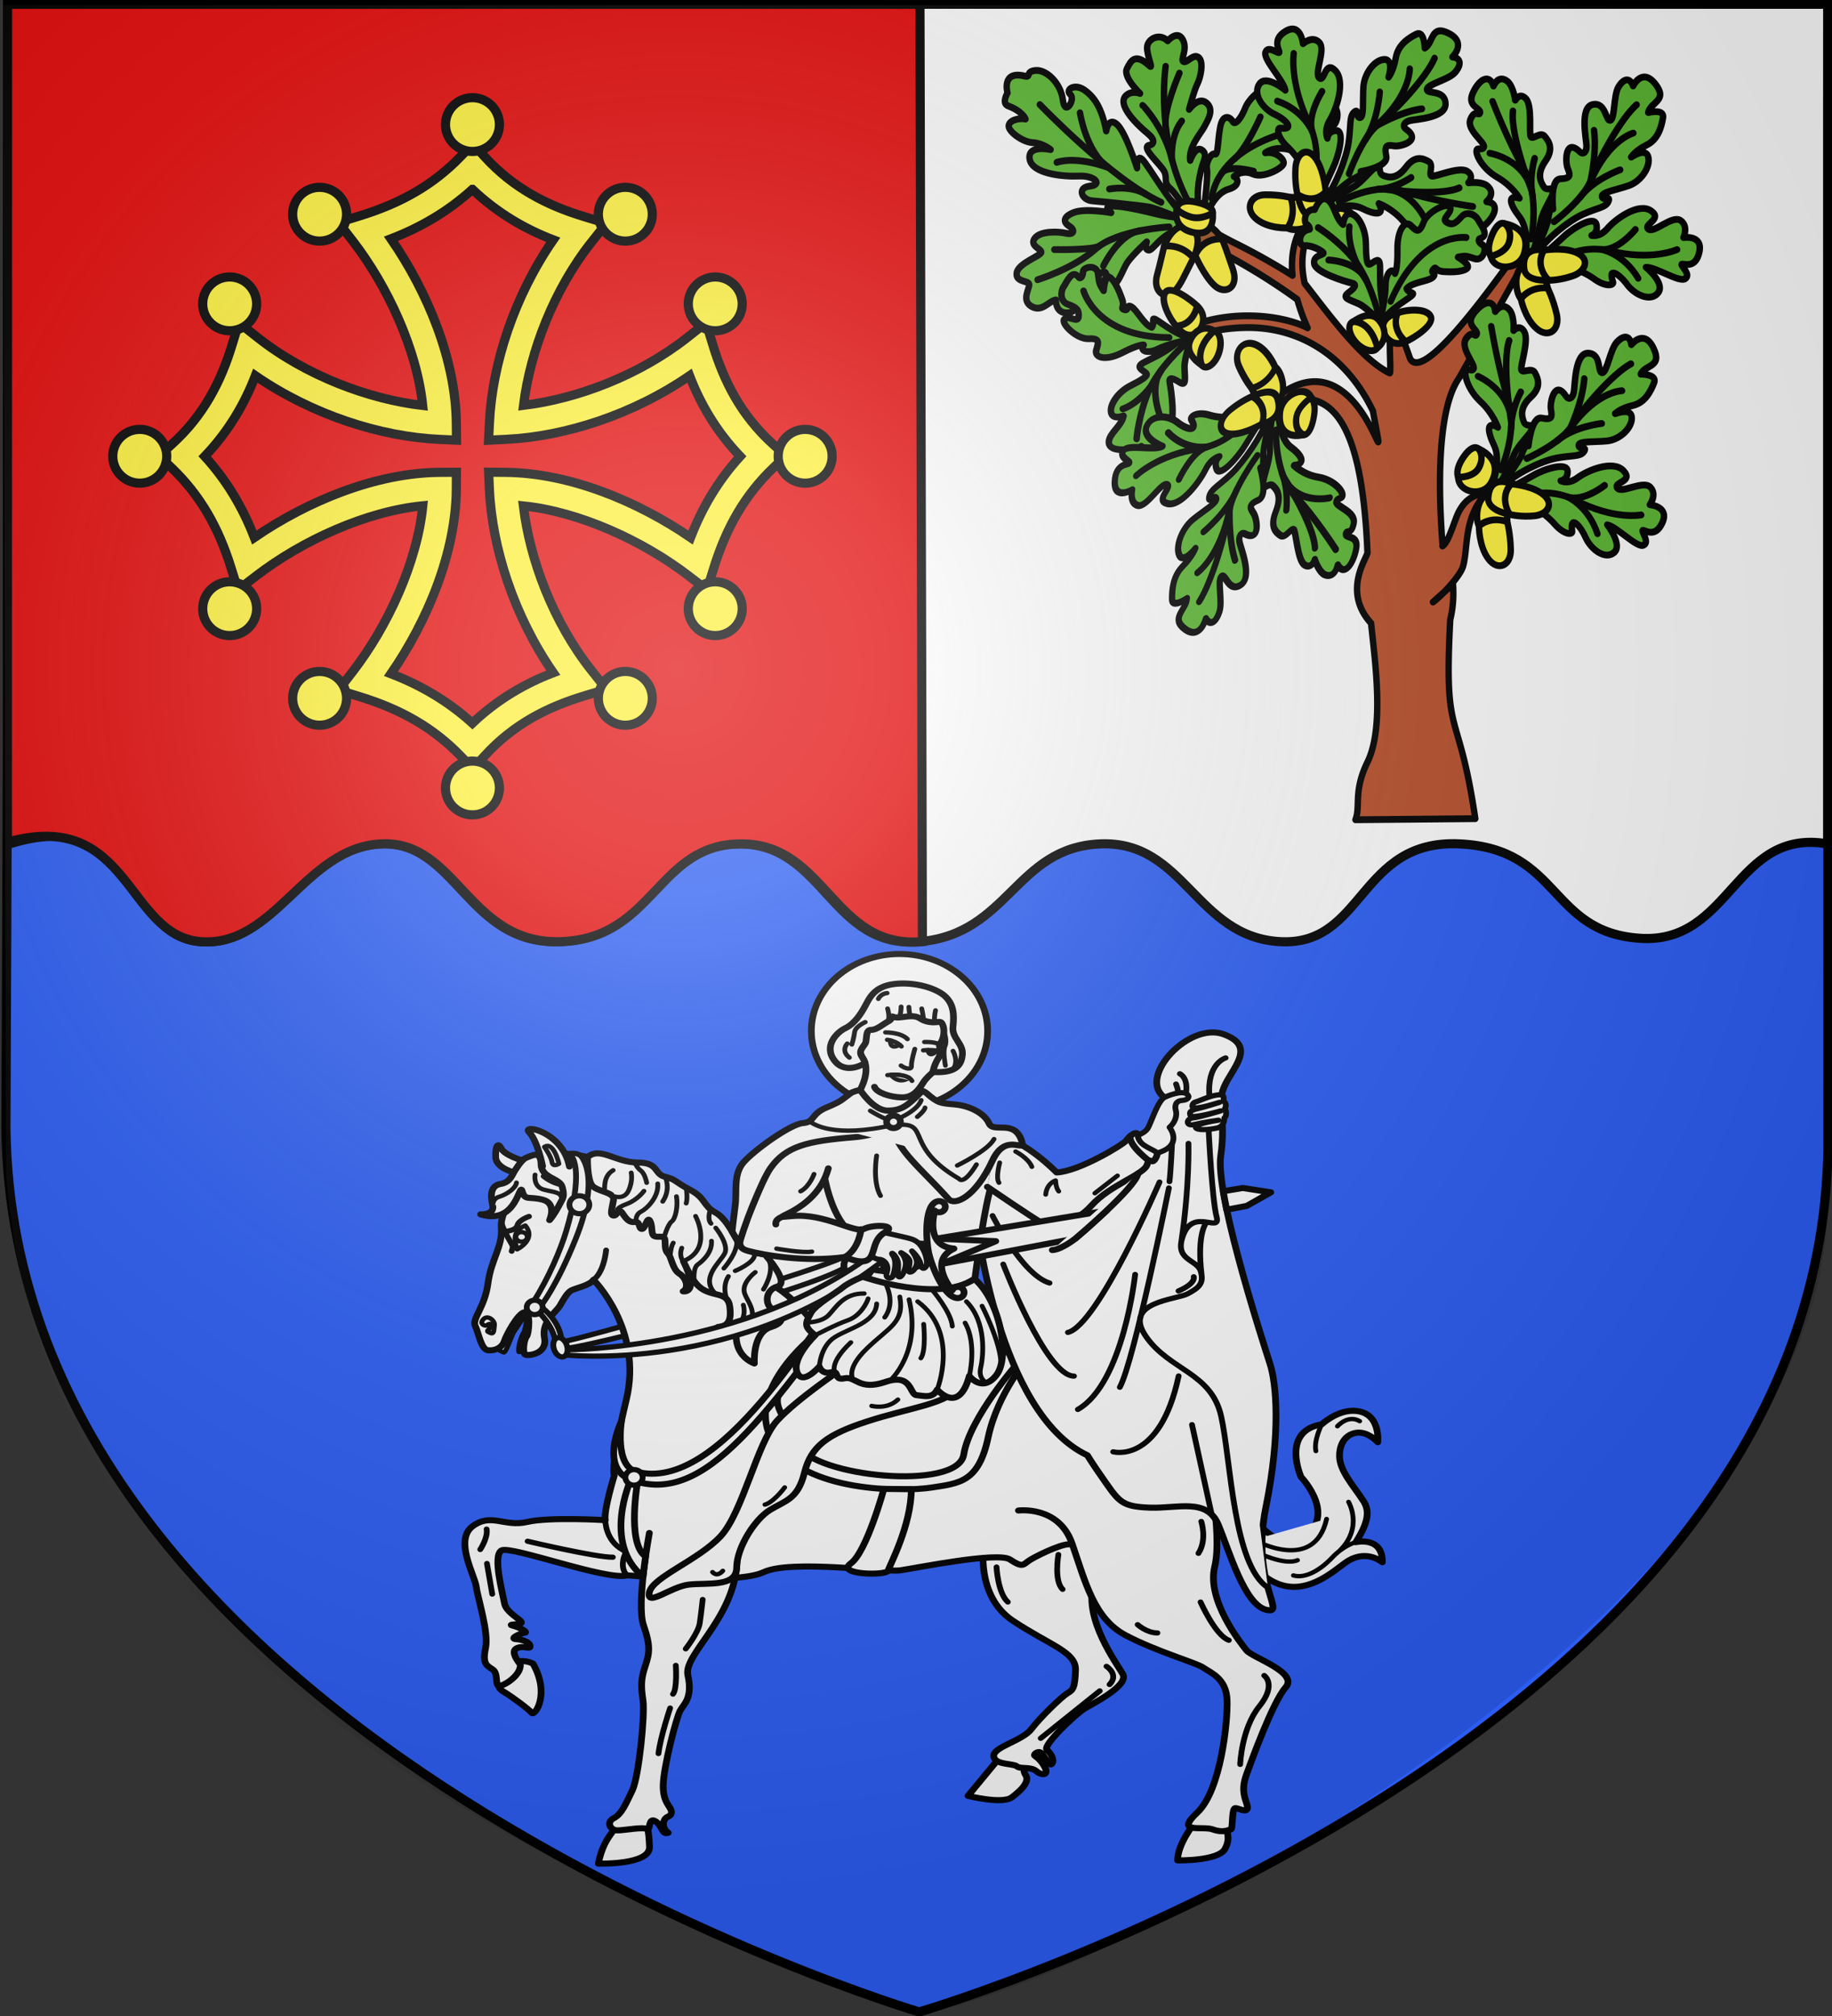 <svg xmlns="http://www.w3.org/2000/svg" xmlns:xlink="http://www.w3.org/1999/xlink" width="600" height="660" viewBox="-300 -300 600 660"><rect x="-300" y="-300" width="600" height="660" fill="#333333" stroke="none"/><radialGradient id="d" cx="221.445" cy="226.331" r="300" gradientTransform="matrix(1.353 0 0 1.349 -378.13 -386.247)" gradientUnits="userSpaceOnUse"><stop offset="0" stop-color="#fff" stop-opacity=".314"/><stop offset=".19" stop-color="#fff" stop-opacity=".251"/><stop offset=".6" stop-color="#6b6b6b" stop-opacity=".125"/><stop offset="1" stop-opacity=".125"/></radialGradient><g stroke="#000"><path fill="#2b5df2" stroke-width="3" d="M2.109 358.677s-297.87-87.979-300.022-289.544l1.522-367.456h597v368.5c3.042 200.43-298.5 288.5-298.5 288.5z" transform="matrix(.997 0 0 1 -1.039 0)"/><path fill="#fafafa" stroke-width="2.996" d="M-297.393-298.614h597.902v274.89C269.832-29.03 268.91 9.177 238.855 7.18s-25.8-29.248-59.123-30.903-31.338 33.558-59.124 32-31.29-33.218-59.124-32c-27.833 1.219-29.88 29.418-59.123 32s-31.314-31.83-59.124-32-28.52 30.83-59.123 32-34.059-33.267-59.124-32-34.653 33.917-59.123 32C-258.604 6.36-254.596-35.57-294.83-24.28c0 0-2.563-210.142-2.563-274.333z" transform="matrix(.997 0 0 1 -1.039 0)"/><path fill="#e20909" stroke-width="3" d="M-297.391-298.612H2.34L3.146 8.275c-29.32 2.582-31.396-31.83-59.278-32s-28.596 30.83-59.278 32c-30.683 1.17-34.148-33.267-59.278-32s-34.744 33.916-59.278 32-23.125-43.846-63.464-32.558c0 0 .039-210.139.039-274.329z" transform="matrix(.997 0 0 1 -1.039 0)"/></g><g fill="#fafafa" stroke-width="1.085"><g stroke="#000" stroke-linecap="round" stroke-linejoin="round" stroke-width="7.875" transform="matrix(.24 0 0 .216 -172.716 -2.27)"><path stroke-width="9.187" d="m602.177 378.441-123.596 127.81 16.447 64.203 34.483 58.897 162.824-45.614-58.273-96.237zM1099.825 1384.425s-23.37 32.066-23.189 56.885c0 0 55.617 1.268 64.675-17.392s.18-27.355 2.717-33.152-44.203-6.34-44.203-6.34m-266.664-98.047-42.53 57.132s46.63 13.067 59.695 2.306 24.852-24.083 18.96-33.818c-5.893-9.736 1.28-18.19 1.28-18.19zM312.5 1388.41s-11.594 14.13-17.934 28.804-8.334 28.986-8.334 28.986 70.653 2.355 69.747-25.362c-.906-27.718-4.166-34.059-4.166-34.059zM152.44 1166.989s-7.942 10.504 4.099 18.446 34.587 26.645 38.686 32.281 25.62-28.181 1.793-74.554c0 0-14.86-9.735-32.537 1.537-17.678 11.273-12.041 22.29-12.041 22.29z"/><path stroke-width="6.562" d="M137.731 659.662s16.033 10.797 19.235 11.822 10.96-26.246 14.034-31.113 18.97-31.617 18.97-31.617l-12.552-.665zm39.903 11.068 13.875-.512 5.124-53.546-6.663-7.918s-2.944 27.774-5.762 32.385-8.24 21.521-6.574 29.591"/><path d="M238.906 654.59c5.901 2.529 370.84-113.252 390.012-132.668l2.305 14.603c-35.64 35.964-379.369 132.587-389.627 128.313z"/><g stroke-width="9.187"><path d="M812.12 962.93s-11.39 77.472 39.696 115.153c51.088 37.681 86.233 47.102 85.508 74.638-.724 27.536-3.623 30.435-10.87 35.145s-37.319 36.595-49.275 54.348c-11.957 17.754-52.174 27.174-51.45 40.943s26.45 10.87 31.522 15.58c5.073 4.71 18.84 0 26.45 7.246s17.391 6.522 11.956-5.435-12.319-16.304-14.13-18.116 5.797-9.42 10.507-2.174 10.145 19.928 13.406 14.13-1.45-14.492-7.247-21.014 39.131-53.624 50.725-61.595 61.957-35.507 52.9-52.898-52.175-82.247-40.218-134.06S938.049 918.3 938.049 918.3zM1104.93 787.804s84.271 202.44 138.624 167.965 1.553-95.562 1.553-95.562-28.15-69.374 28.205-79.823c0 0 19.749-20.496 42.529-20.496 38.778 0 33.929 47.622 33.929 47.622s-10.432-13.271-23.95-14.47c-12.526-1.11-28.215 8.706-28.215 35.296 0 22.896 19.612 45.733 32.993 68.942 7.2 12.985 8.175 28.894-10.778 61.722 0 0 36.884-9.53 36.18 30.44 0 0-20.117-19.37-46.022-2.51-25.906 16.86-109.949 125.284-186.035-107.755"/></g><path stroke-width="6.562" d="M1273.312 780.384s-11.252 24.768-7.932 40.566m29.34-37.6s14.4-18.3 30.41-7.72M1319.82 959s-16.533 4.823-32.161 23.269-36.637 32.537-53.033 27.157m75.322-111.447s20.496 38.943-12.297 74.042m-116.827-16.653s82.24 51.752 99.149-31.513m-95.819 50.216s38.174 21.008 56.108 12.297"/><g stroke-width="9.187"><path d="M181.902 421.192s-30.232 31.769-28.182 60.976c2.05 29.206-13.774 47.646-18.16 84.542s-22.18 53.58-17.37 64.66 7.86 35.774 17.596 36.798 19.215-4.099 22.033-13.834 18.446-41.76 27.413-43.81 6.405 32.537 2.819 37.148-5.637 25.108-1.538 27.158 30.488-1.025 26.133-25.62 16.14-38.943 21.264-48.935 9.992-19.47 15.372-22.801 25.62-7.686 30.232-16.14c0 0 67.893 75.066 44.835 181.645s-16.397 115.033-16.397 115.033-14.86 53.29-12.298 67.637c0 0-76.087-5.176-106.885 2.796s-48.913-14.493-74.275 6.521 3.26 75 5.072 91.668 17.391 68.84 12.681 93.116 2.174 26.45 9.783 32.247 3.26 22.463 7.971 24.637c4.71 2.174 30.797-14.855 29.71-32.246 0 0-14.492-18.84-5.434-24.276s18.84 2.174 18.84-3.26-8.695-10.146-19.203-10.87c-10.507-.725 7.609-9.42 11.957-9.783s-5.435-7.609-15.942-10.507 12.681-.725 11.232-5.435c-1.45-4.71-21.015-14.855-23.189-28.986s-16.304-71.74-3.985-79.71 145.29 46.74 171.378 37.681c0 0 149.276 14.855 186.233-4.71s164.493.725 186.957-2.899 133.07-28.587 149.466-16.29 17.934 8.199 24.595 2.562 44.579-26.644 56.364-25.62 202.911-21.522 192.766-88.189 1.45-213.177-247.827-195.786c-339.602 23.693-253.06-55.198-364.133-117.983-65.061-36.777-169.204-147.103-169.204-147.103l-69.928-38.043s-61.957-18.841-90.58 13.768z"/><path d="M579.713 646.559s-97.826 85.508-54.348 161.595 176.813 74.638 215.219 68.116 64.493-7.97 77.537-76.087 55.797-121.873 55.797-121.873-22.464-17.983-56.522.858c-34.058 18.84-200.001-30.435-200.001-30.435s-23.913-31.884-37.681-2.174zM859.425 911.053s55.073-7.971 73.189 50 29.71 113.77 73.189 139.132 96.367 41.44 106.103 49.126 31.256 15.885 32.281 49.19-8.71 136.811-40.48 170.117c-31.768 33.306 6.806 19.974 20.937 25.771s21.377.725 24.638 0c3.26-.724.724-32.246 6.16-32.246s21.739 11.956 14.854-9.058-2.173-34.42 1.812-46.377 34.08-105.132 52.013-127.678c17.934-22.545-45.603-45.09-53.29-55.851s-54.826-75.835-43.553-127.075-12.074-171.536-12.074-171.536"/><path d="M858.772 687.236s-66.014 83.237-73.985 139.034-205 33.634-226.088-14.493c-21.089-48.127-36.643-60.847-23.081-83.155s40.83-77.715 66.917-79.89M174.472 399.671s-27.926-6.405-28.438-24.339 3.587-22.29 7.43-13.322 24.339 18.702 42.529 21.777zM355.8 945.111s-18.117 107.247-7.972 139.856 7.971 42.754 2.174 62.32c-5.797 19.565-5.797 29.71-2.899 51.449 2.899 21.74-5.797 116.305-14.492 136.232-8.696 19.928-14.493 36.233-25.363 42.392s-4.71 18.478 5.073 18.478 35.507-5.797 40.217-1.811 1.45-19.203 11.594-11.957c10.145 7.247 8.334 21.015 17.392 17.392 0 0-8.334-5.798-6.16-16.305s9.783-6.16 10.508-14.493-11.595-13.043-11.232-40.942 18.116-103.261 23.188-113.406c5.073-10.145 17.391-19.203 10.507-53.624s75.37-94.39 66.659-193.283"/><path d="M125.538 462.184s19.471 1.025 16.397-13.835-3.075-29.719 10.76-32.28c13.835-2.563 15.884-14.348 19.984-21.01s9.735-16.908 16.14-19.214 18.791-11.534 19.153 10.205c.363 21.74 25.725 20.653 28.986 34.783s1.087 16.304-2.536 23.913-7.971 17.03-14.855 26.087c0 0 10.507-25-9.058-30.797-19.566-5.797-24.276 2.174-28.261-13.044s-6.897 52.267-56.71 35.192zm145.84-86.641s-.724 32.971 6.16 42.754c6.884 9.782 31.16 9.782 29.348 22.101s-5.435 22.827 0 23.551 6.522-13.043 12.319-3.26 9.782 14.13 17.029 13.043 4.71 10.507 9.42 10.507 7.246-21.014 11.232-11.594.362 20.652 6.522 22.826 13.406-2.898 13.768 6.884 0 14.493 4.348 19.566 5.797 23.55 15.217 30.072 13.406 21.74 5.073 26.812c0 0 22.826 4.71.362-45.652 0 0 7.971 19.927 15.218 30.797s14.493 14.855 25.362 18.116c10.87 3.26 21.015 3.985 22.826 20.29 1.812 16.304.363 29.348-15.942 30.435 0 0 17.754 6.16 24.638-.725 0 0 6.16 3.986.362 9.058 0 0-5.282 33.193 24.437 47.028 0 0-3.075-46.372 22.29-55.083s12.332-23.104 2.55-27.452c-9.784-4.348-11.595-28.261 6.521-34.058s-16.935-48.543-16.935-48.543-28.741-4.324-33.846-13.167c-5.106-8.842-17.894-41.368-34.126-50.74-16.232-9.37-12.757-21.767-34.074-34.074s-18.837-15.666-34.32-19.815-7.714-21.606-37.424-21.606-51.5-24.906-68.335-8.071z"/><path d="M210.084 389.167s-6.662-37.917-18.19-51.24 45.347-2.306 54.826 51.753"/></g><path stroke-width="6.562" d="M212.518 359.96s9.223 14.22 10.376 22.93 9.479 2.562 9.479 2.562-7.045-34.715-19.855-25.492M294.295 427.918c1.233-4.337-2.277-23.35 12.095-32.588m-.94 38.67s15.248 7.508 21.75-7.39 3.82-27.5 3.82-27.5m-18.84 57.11s-2.127-3.651 12.77-9.828c14.898-6.177 23.45-19.632 23.45-19.632m-12.332-43.27s2.115 7.47 8.008 12.338 8.054 18.422 8.054 18.422m-14.394 59.445s-1.72-10.927 6.417-15.451 24.722-22.349 23.067-42.584m10.187-10.367S385.67 423.4 374 442.69m32.31-18.41s1.96 13.591-.29 21.136M383.997 526.7s.812-15.317 4.423-21.28m-12.679-7.958s5.013-20.065 10.493-24.455 8.784-23.84 6.566-38.007m26.06 29.89s24.258 49.422-16.684 68.262c0 0-6.459-6.601-2.176-20.082m16.951 50.207s-2.037-19.507 4.819-24.997 19.875-18.184 18.8-35.75m5.8-19.86s18.36 25.071 12.328 38.526-35.226 38.565-11.816 62.036m-7.71-128.746s-5.082 14.874.788 21.564m21.563 114.834s-7.147-18.713 2.137-34.764m36.67-6.23s-19.444 16.055-14.576 31.94c4.868 15.883 25.686 37.51-8.934 56.8m7.19-39.11s5.949 20.527-9.732 32.546M457.45 543.96s19.941-24.451 17.59-43.25m-2.09 47.14s26.183-12.039 26.41-24.257m12.15 52.247s14.468-24.499 8.063-42.945M199.81 402.22s-3.07 18.25 12.329 22.598 23.683 3.494 24.251 14.972m-94.167 12.55s-2.215-13.313 8.488-16.794 23.022-13.445 23.747-21.416m36.366-9.66s9.669 9.981 25.057 13.444"/><path d="M158.486 488.058s15.217-.754 17.225-9.17c2.007-8.417 15.859-13.518 15.859-13.518m-37.72 9.399s1.407 7.399 8.58 21.746 8.161 12.739 5.49 21.485m661.61 478.68s1.77 39.552 15.47 53.05m68.95-71.87s-6.3 40.122 5.82 52.6m59.81 116.78s17.578 12.394 4.22 27.472m-13.36 9.768-80.61 71.79m132.28-172.23s12.396 12.579 27.03 12.55m58.82-46.81s20.217 50.704 38.62 57.87m48.25 53.54s17.555 13.32-6.75 46.81-26.06 87.78-26.06 87.78m-53.09-368.12s8.263 27.584-3.86 48.27m-720.93 234.53s-12.98 42.377-15.95 68.95m23.67-133.62s2.254 35.423-3.86 43.46m17.38-68.59s17.238-24.031 19.186-39.08c1.948-15.05 3.974-35.68 3.974-35.68m-294.4-54.53 7.24 46.33M125 970.14s10.805-18.006 8.69-30.89m55.95 18.39s93.894 24.659 116.34 24.17m-10.326-56.161s-.294 30.262 23.766 44.971m2.42 8.72s-6.983 18.67 3.524 29.902m-45.85-447.909s13.504-8.727 17.256-44.843"/><path stroke-width="6.562" d="M175.322 515.25s27.3-15.08 11.107-36.203c-18.237 8.696-14.491 22.491-11.107 36.202M131.305 630.645s-8.118-2.21-1.973-9.568 15.785 2.513 15.074 8.637-.174 14.51-5.128 12.388c-4.954-2.123-5.436-2.822-2.972-5.37s5.524-6.172 2.86-8.06-5.5 3.143-7.861 1.973"/><ellipse cx="181.429" cy="496.308" stroke-width="6.562" rx="7.77" ry="7.236"/><path stroke-width="9.187" d="M802.178 471.92s28.909 291.332 151.412 355.45c0 0 5.836 11.219 24.676 40.93 18.841 29.71 23.189 36.956 60.87 38.405 37.682 1.45 77.634-15.215 93.004 25.785s35.601 120.6 65.14 128.93-21.186-40.221-.172-155.44c21.015-115.217 13.843-188.644 5.797-216.667-4.385-15.275-26.314-90.052-44.104-164.583-14.847-62.203-26.811-124.235-23.287-151.361 7.746-59.63-6.502-74.624 4.416-103.84s45.762-62.007-.867-80.454-115.873 63.127-81.763 94.845-105.262 139.322-105.262 139.322L819.325 403.77z"/><path d="M824.092 464.235s40.592 89.782 77.818 101.995m177.806-317.137s12.274 5.93 8.13 30.954m-13.384-15.374s3.58 9.235 2.424 13.585m-7.846 76.667s-1.772 42.52-3.506 57.556m25.92-57.81s1.708 64.305-9.832 149.44m-16.857-81.894s-47.4 262.234-66.998 302.002m20.923-170.989s-15.962 165.154-78.2 204.608m111.5-344.588s-84.506 217.366-125.048 227.835m171.72-84.367s3.765 9.74-20.83 21.524M838.68 537.75s58.449 169.718 96.599 169.568m53.443 114.736s63.589 19.374 89.338-114.904m18.218 73.746 26.88 136.223m-6.761-443.181s-14.14 15.367-6.932 80.77m9.622-218.644s4.604 104.087 10.753 129.707-30.744-13.323-45.091 26.645c-14.347 39.967 18.176 37.291 23.314 55.595s-1.996 25.373-17.678 34.587-89.305 12.045-57.206 64.18c32.099 52.134 89.568 54.65 102.96 121.675s16.369 225.476 63.705 259.357M1142.2 225.07s-25.891 8.013-22.096 58.287"/><g stroke-width="9.187"><path d="M620.293 695.11s-63.314 46.996-90.353 80.02-46.604 138.822-77.039 175.054-92.673 61.76-97.102 84.783 28.986-8.333 53.624-11.594 65.403 4.386 65.487-25.789 24.73-73.487 45.745-87.618 37.682-15.942 46.74-56.16 30.774-57.941 85.87-77.899c55.095-19.957 106.833-26.467 120.458-48.3s-153.43-32.497-153.43-32.497M592.846 392.498s6.66 59.95 31.256 90.182c24.595 30.231 15.757 71.125 15.757 71.125s105.797 47.101 160.145 5.797c0 0 10.145-88.407 19.566-129.711s11.594-86.957 11.594-86.957L688.41 320.47l-110.936 18.738z"/><ellipse cx="-653.648" cy="-587.109" rx="18.409" ry="52.075" transform="matrix(-.193 -.981 -.981 .194 0 0)"/><ellipse cx="-653.649" cy="-523.225" rx="18.187" ry="18.158" transform="matrix(-.193 -.981 -.981 .194 0 0)"/><path d="M675.548 548.248s-.69-10.08.559-13.994c1.405-4.404 6.78-6.833 8.216-11.227 1.027-3.147 2.336-10.297 2.336-10.297m7.697 33.055s-.69-10.08.56-13.995c1.405-4.403 6.78-6.832 8.216-11.227 1.027-3.146 2.355-12.088 2.355-12.088m7.943 34s-.657-9.6.533-13.327c1.338-4.195 6.458-6.508 7.824-10.693.979-2.997 2.225-9.807 2.225-9.807M641.304 540.767c-62.576 97.875-190.59 345.177-303.377 311.353-29.96-8.986-20.24-76.348-20.24-76.348s-31.17 70.99 13.323 88.901c100.341 40.393 183.33-93.902 338.966-334.28M675.854 878.252s-23.57 95.46-45.09 112.882 48.677 18.805 50.727 11.119 31.769-69.174 31.769-123.489z"/><path d="M347.18 1011.054c-55.797-50-17.106-145.653-17.106-145.653l10.145-1.087s-16.048 96.015 10.402 116.305c-1.282 9.714-2.412 20.226-3.44 30.435"/></g><path d="M244.845 370.41c10.023 2.005 19.562 35.045-2.463 116.886-7.739 28.755-24.527 72.327-44.596 107.087l10.398 5.88s20.766-28.462 46.99-100.674c35.356-97.356 6.58-126.617 6.58-126.617-5.637-4.169-11.273-3.9-16.91-2.562M204.127 609.755s20.304 19.855 23.634 46.244l8.007-3.779c-2.562-30.488-28.182-50.28-28.182-50.28zM662.103 521.026C487.887 667.572 244.132 667.407 244.132 667.407l-7.404 7.423s245.027 32.503 447.202-150.831"/><path d="M260.277 434.037a13.56 13.56 0 0 0-13.56 13.56 13.56 13.56 0 0 0 13.56 13.561 13.56 13.56 0 0 0 13.563-13.56 13.56 13.56 0 0 0-13.563-13.56M232.406 649.02a14.923 9.223 75 0 0-1.845.185 14.923 9.223 75 0 0-5.047 16.803 14.923 9.223 75 0 0 12.771 12.027 14.923 9.223 75 0 0 5.047-16.8 14.923 9.223 75 0 0-10.926-12.215M199.346 592.328a10.89 10.89 0 0 0-10.889 10.889 10.89 10.89 0 0 0 10.889 10.888 10.89 10.89 0 0 0 10.888-10.888 10.89 10.89 0 0 0-10.888-10.889M346.638 860.83a11.785 11.785 0 0 1-11.785 11.786 11.785 11.785 0 0 1-11.785-11.786 11.785 11.785 0 0 1 11.785-11.785 11.785 11.785 0 0 1 11.785 11.785M652.796 519.829s8.996 10.227 16.397 10.504 13.782 8.798 10.702 19.305 6.16 10.689 7.971 6.34 6.34-21.92.544-31.159 7.065 1.087 6.884 13.768-1.993 17.573 1.811 18.297 10.145-15.036 8.334-23.913-6.16-12.68-6.16-12.68 11.714 6.706 11.714 13.409-3.42 15.757.203 15.938 8.736-5.616 9.641-13.406-6.756-18.429-6.756-18.429 10.017 9.393 12.372 21.53c1.531 7.89 7.22 4.362 8.024-1.755.567-4.312-1.23-12.948-3.132-17.831-5.435-13.95-11.957-18.117-18.66-20.472s-42.21-10.87-42.21-10.87-19.415 19.912-17.679 31.424"/><g stroke-width="9.187"><path d="M583.545 327.006s-51.162 23.987-77.295 95.723c-26.132 71.736-36.892 88.645-15.884 94.794s78.397 17.934 132.711 9.223c0 0 21.009 11.785 31.257 4.1 10.248-7.687 5.124-30.232 23.058-41.505s-16.397-12.297-28.695-5.124-53.802-24.083-97.868-19.471 32.281-2.562 49.19-72.248M817 420.53s62.792 47.673 74.26 54.45 43.21 4.27 68.19-26.56 71.497-46.7 75.596-61.559 6.149 4.1 12.81-12.297-23.57-17.422-24.595-30.232-13.322.513-16.91 6.149-64.05 46.628-94.793 48.166c0 0-43.505-49.908-80.394-55.713"/><ellipse cx="697.105" cy="184.237" rx="120.291" ry="116.667"/><path d="M468.648 488.099s1.734-18.23 4.296-39.75-3.074-47.14 11.786-65.587 63.537-57.389 80.446-58.926 10.248-13.322 32.281-23.57 19.984-11.273 32.794-21.521 88.133-15.372 104.017 0 18.959 14.86 38.942 16.91c19.984 2.049 39.967 13.321 46.116 28.693s35.408-7.513 44.835 27.67c4.806 17.934-21.777-15.372-40.223 28.694-23.604 56.386-51.609 68.467-59.695 58.414-36.91-45.893-72.161-75.143-75.97-109.329 0 0-23.949 12.835-53.923 15.56-63.547 5.7-92.316 13.522-113.349 46.882-6.292 9.98-14.531 31.153-19.489 44.057-7.666 19.956-15.366 41.632-22.931 69.954-3.34-6.024-6.852-11.886-9.933-18.152z"/></g><path d="M1022.65 342.21s9.24-3.443 13.225-10.327c3.986-6.884 13.684-41.933 22.875-46.963s29.917-12.406 32.86-1.43c0 0 .425 5.277-8.814 6.002s-10.326 8.514-8.515 15.58-.93 17.964-8.695 25.18c0 0 19.746 26.994-16.124 38.77-10.626-7.856-26.88-12.108-26.811-26.813M1133.883 281.032c3.882 0 6.571-.02 5.303 9.038 0 0 5.881 4.86 1.993 11.594 0 0 4.361 9.306-.819 14.486 0 0 .945 12.304-9.65 15.077s-29.073 4.28-29.436-1.155 31.164-10.626 31.164-10.626-20.86 3.235-33.519 6.627c-11.262 3.018-10.995-9.034-1.087-10.132 9.531-1.056 37.635-10.618 37.635-10.618s-39.265 12.43-41.258 7.176-.362-7.971 9.783-10.507c10.145-2.537 29.89-9.594 29.89-9.594-9.65 3.13-36.655 12.846-37.093 6.061-.182-2.821 1.224-5.89 5.21-6.977s21.102-10.45 31.884-10.45z"/><path stroke-width="9.187" d="M576.48 611.086c-8.771 17.044-9.308 21.585 5.514 34.412 0 0-31.991 34.032-24.745 55.771s30.435-8.333 30.435-8.333 3.374 12.191 15.999 8.632 2.7 12.877 18.422 9.122 19.371 19.214 55.881 5.44 32.613 19.138 42.32 20.03c9.706.893 21.998 5.718 28.264-8.36 0 0 29.4 38.835 43.83-20.63 0 0 17.783 26.273 37-1.435s4.774-112.918-29.974-145.698c-48.766 36.666-151.554-2.963-151.554-2.963-1.311-1.202-22.25 9.866-28.303 15.934-5.712 5.725-36.83 25.912-43.09 38.078"/><path stroke-width="6.562" d="M665.93 373.2s-6.062 39.547 5.31 60.8m-90.72-32.85s-6.163 19.011-18.34 26.05m-32.81 86.91s35.126 7.086 48.17 4.55m278.05-151.74s17.559 10.042 22.16 23.19m18.89 42c1.479-17.264 13.48-21.27 13.48-21.27s.068 10.743 4.34 16.44m49.22 2.86 30.89-26.58M833.9 383.81s-5.872 23.438-1 30.41M513.48 902.09s10.05-1.617 27.03-26.05M442 1004.4s5.766 8.535 14-1.93M659.18 752.5s20.794 6.157 35.751-9.564m-107.246-50s1.487-31.038 21.301-44.751c19.815-13.714 55.81-22.28 56.984-50.595m-83.976 47.908s28.037-16.328 44.926-22.933 25.91-26.704 27.43-32.695m-83.886 36.199s20.148.046 29.916-11.109 20.442-33.45 48.62-32.81M809.78 601s25.958 55.812 25.949 89.17m-19.468 27.213s-12.056-5.184-8.338-22.844 8.271-68.906-19.463-100.299m-58.34 34.28s3.615 40.576-3.83 51.59m15.378-103.546s26.076 33.633 27.532 55.256m-91.115-64.76s14.54 28.054-1.155 51.24m115.47 88.87s10.866-48.654-5.801-80.539m-38.029 101.17s30.91-86.066-26.66-133.55m-37.486 119.7s43.013-42.372 25.759-122.702m-75.97 121.565s-11.977-14.893 18.77-47.688 50.788-38.802 44.6-78.032M608.96 701.522s-8.318-13.844 21.797-45.273M575.22 321.62s23.696 24.213 99.421 8.27c75.726-15.942 18.841 23.189 103.624 78.262 0 0 5.706 11.503 23.896-21.547M775.98 388.1s41.86-22.53 50.17-40.02m-104.7-33.72s9.974-9.056 10.512-13.838m-74.712 4.628s20.86 14.68 31.16 15.32c0 0 32.394-13.042 38.33-31.31"/><g stroke-width="9.187"><circle cx="688.987" cy="321.953" r="9.454"/><path d="M662.97 268.94c2.744 8.641 21.339 15.698 37.223 15.954s23.265-11.754 29.72-23.058 25.888-26.511 25.888-26.511l9.783-34.42-10.87-59.421-67.391-15.943-36.957 45.29s-14.855 35.508-3.286 54.699-3.624 48.041-3.624 48.041 17.795 31.05 37.266 31.306c19.052.251 27.84-7.926 44.65-26.603.47-.523-1.783-6.34-1.783-6.34"/><path d="M650.203 232.943s-25.845 18.645-41.473-3.388 2.026-42.895 14.763-49.748 21.482-22.397 27.09-34.002c5.606-11.606 12.234-29.274 39.875-32.821s57.295 6.463 69.132 18.916 12.208 28.623 10.51 45.991c-1.7 17.368 14.249 25.43 12.846 42.184s-9.684 28.35-40.326 26.345c0 0 1.754-11.046 7.532-20.965 5.779-9.918-.839-17.996 2.595-22.485s6.885-16.713 3.81-26.705-5.928-3.524-18.477-5.655-12.383-7.927-22.23-8.65-20.051 3.596-26.673.983.968 1.644-7.093 6.53-15.898 13.193-23.874 13.067-5.2 15.06-7.68 20.34-9.7 11.517-5.075 19.463 4.748 10.6 4.748 10.6z"/></g><path stroke-width="6.562" d="M685.464 250.732s10.087 15.247 24.578 4.465c-6.677-3.116-13.863-5.684-24.578-4.465M684.828 198.599s-1.949 14.503 11.512 7.101m39.579 7.497s1.172 13.42 12.166.817"/><path stroke-width="6.562" d="M680.45 197.59s13.37 1.99 19.27 10.08m29.96 5.905s15.062-1.67 22.935 1.794m-34.565-3.829s-5.184 19.437-4.64 25.778-8.613 4.08-14.18-.678m-21.2-50.24s21.065-.337 29.94 10.136m23.22 4.434s16.903-.761 20.566 4.6m-70.866 45.59s26.832-3.88 33.31 8.66M625.88 203.3s-9.403 10.676 2.9 21.26m39.492-89.042s3.123-7.865 11.985-8.708m.633 23.46s4.102 15.007-.45 20.246m18.9-23.076s-.006 13.402-3.475 16.314m14.095-15.824s.563 11.747 2.193 13.972m15.307-11.562s2.713 13.414 2.302 17.678m16.563-15.042s-2.1 9.587-1.245 16.574m25.1 44.93s8.36 15.61-.201 28.192m-11.876-55.949s4.478 12.126 1.14 20.34.544 29.53.544 29.53m-109.421-65.761s-13.587 6.521-14.493 15.217-3.804 18.66-3.804 18.66"/><g stroke-width="9.187"><path d="M644.63 484.75s-2.464 29.43-21.553 41.996m414.619-145.666s-26.651-22.062-26.051-37.09M537.57 465.85s-10.483 2.96-9.17 11.58"/></g><path stroke-width="9.187" d="m1138.878 427.113 26.76-4.91 38.173 6.577-32.821 20.583-27.35 5.772c-1.884-10.018-3.313-18.995-4.763-28.022m-201.49 71.56L754.65 537.245l-7.534-38.24 232.736-42.594c-13.193 13.52-26.129 27.039-42.464 42.26"/></g><path fill-rule="evenodd" d="m13.562 108.959 44.544-8.223.53-.687-45.336 7.716z"/><g stroke="#000" stroke-linecap="round" stroke-linejoin="round" stroke-width="9.187"><path d="m754.65 537.246 73.875-34.437-81.41-3.803z" transform="matrix(.24 0 0 .216 -172.716 -2.27)"/><path d="M785.11 578.899c.905 4.596-2.09 9.124-6.673 9.967-18.71 3.441-36.709-45.608-41.388-67.993-4.162-22.487-6.116-74.701 12.5-78.622 4.56-.96 9.048 2.09 9.954 6.687s-2.084 9.062-6.673 9.967c-2.89.57-5.63-.42-7.561-2.37-4.795 21.122-6.057 54.567 26.22 57.544-28.733 15.013-14.879 45.476-2.43 63.197 1.048-2.538 3.206-4.494 6.096-5.064 4.59-.906 9.049 2.09 9.954 6.687M1022.586 400.207c-2.871 21.231-85.198 98.465-85.198 98.465s-18.905 16.908-31.767 17.633" transform="matrix(.24 0 0 .216 -172.716 -2.27)"/></g></g><g stroke-width="1.059" transform="matrix(.913 0 0 .976 580.232 -70.858)"><path fill="#b7502c" stroke="#000" stroke-linecap="round" stroke-linejoin="round" stroke-width="2.294" d="M-458.288-114.493c-10.464-28.573-6.169 5.367-7.313 4.849-9.533-4.321-19.85-17.164-30.507-30.116-.495-2.181-.813-4.426-.813-6.592 0-9.693 4.715-14.775 9.626-17.504l-3.045-1.976s-10.314 5.74-10.314 20.045c0 1.149.066 2.246.198 3.404a237 237 0 0 0-20.236-10.65c-20.824-9.694-26.62-17.976-26.62-17.976l-2.75 1.694s9.725 11.858 26.915 20.61c7.526 3.831 16.14 8.755 24.394 14.384 1.621 5.408 3.699 9.519 3.699 9.519s-7.662-4.047-21.511-4.047-27.21 4.424-33.986 12.14l3.634 1.224s9.234-9.41 30.647-9.41c18.65 0 35.231 9.615 44.646 27.958 7.083 36.185-4.7-36.576-41.575 1.596 26.764-15.71 37.69 2.098 39.62 45.793.388 1.29-9.42 12.813 1.305 23.822 1.246 11.817 4.919 34.677-1.294 46.576-5.168 9.897-2.418 14.785-4.314 19.336l42.988-.364c-6.114-38.676-11.332-25.094-8.99-66.72.83-3.288 1.345-6.943.999-11.922l-7.194 5.993c2.105-1.258 9.737-8.42 10.819-12.075 1.866-6.305.098-16.281 8.152-24.186 0 0-7.041-.91-10.608 7.906-1.848 4.568-3.216 8.577-4.96 9.566.274-.235-4.587-42.48 6.003-56.415 92.215-153.095-7.396 11.076-17.615-6.462"/><path fill="#5ab532" stroke="#000" stroke-linecap="round" stroke-linejoin="round" stroke-width="2.294" d="M-535.531-161.346s-8.008-.278-14.436-1.824-21.522-4.616-15.546-.252c0 0-9.294-1.603-13.467-.05s-3.597 3.4-1.524 4.58 1.824 2.983-1.156 2.362-9.338-.813-11.28 1.695 2.331 3.476 2.362 4.642c.03 1.167-8.232 3.671-8.805 6.903-.572 3.231 4.183 2.547 4.449 3.866.265 1.318-2.984 5.435.89 7.454 3.872 2.019 6.138-1.917 8.731-2.2 0 0-.344 4.36 3.935 4.35 4.28-.01 5.145-5.834 7.956-9.089s5.342-5.871 6.115-4.06c.772 1.81-2.925 2.69.6 3.992s5.062-5.234 7.163-7.966 6.8-6.727 6.8-6.727-1.079 2.738.766 2.788 5.59-7.675 14.853-7.239z"/><g stroke="#000" stroke-linecap="round" stroke-linejoin="round" stroke-width="2.294"><path fill="#5ab532" d="M-530.745-163.893s2.634-6.153 7.276-7.401c4.643-1.249 3.287-3.93 1.994-4.276 0 0 2.962-2.501 6.759-.86 3.797 1.643 11.008-2.034 11.097-3.614s-3.072-4.12-6.61-3.466c0 0 3.552-2.61 9.194-.918 5.641 1.692 13.277-.892 4.955-6.776 0 0 7.329 1.966 7.736-.063.406-2.028 2.004-.175 3.234-2.16s1.456-5.935-2.893-7.28c-4.348-1.344-5.148.757-5.148.757s.23-4.926-3.111-4.308c-3.342.617-11.06 3.802-11.922 3.57-.863-.23 1.244-3.941-1.621-3.997s-6.463 3.343-7.701 6.307-3.497 5.921-4.428 4.335-3.593-2.657-4.49 2.002-.734 9.512-1.869 8.94c-1.135-.57-3.356 2.574-2.863 5.023s-1.118 13.685-1.118 13.685z"/><path fill="#5ab532" d="M-534.768-158.933s-6.759-10.275-9.452-12.513-1.076-3.317-2.16-5.656-8.813-8.333-5.471-8.95c1.769-.328 2.289-1.792-.6-3.992s-11.75-9.744-7.487-12.877c2.131-1.566 4.793-.495 4.793-.495s-6.204-5.495-4.731-8.307 3.034-5.39 8.173-.925c1.483 1.289-1.19-3.883-.896-6.476s4.352-4.711 7.355-1.946c0 0 3.522-3.777 5.422-.416 1.9 3.36-1.07 6.84.262 7.375s3.514-2.799 5.428-1.394c1.914 1.404.739 6.7-.455 8.874s-2.966 8.558-2.966 8.558 3.369-4.53 6.297-2.142c2.929 2.39.193 6.02-.841 7.97-1.035 1.949-5.78 6.733-5.067 11.29 0 0 1.842-5.029 4.187-3.509 2.344 1.52.365 3.839-.283 6.694-.649 2.856-2.294 7.847-.01 18.17zM-537-159.887s-11.586-4.891-14.96-5.44-16.673-1.8-20.401-2.088-5.584-4.437-.79-4.933 1.714-3.638-3.942-3.374-16.877-.786-17.667-5.72 7.522-3.148 7.522-3.148-2.89-2.2-6.383-2.336c-3.494-.135-8.457-3.516-8.64-5.435s3.477-2.987 6.026-2.481c0 0-.924-2.564-6.407-4.48-2.232-.955-.049-4.29-.049-4.29s-2.363-7.614 6.204-5.64c2.352.542.09-1.58 3.9-1.893s9.001 4.197 9.747 9.919 4.634-.271 2.682-1.864 1.48-3.79 4.997-1.51 6.28 5.871 7.873 13.782c0 0 .662-4.81 3.825-2.27 3.162 2.54 7.238 14.68 7.238 14.68s-.358-4.818 1.866-2.884 9.946 14.96 15.49 19.21z"/><g fill="none"><path d="M-591.905-140.947S-579-144.7-571.14-151.232c7.86-6.533 26.437-7.427 26.437-7.427M-591.097-199.7s26.126 25.449 43.507 32.784M-545.971-212.535s-4.15 25.967 9.362 47.496M-493.739-192.108s-31.944 3.366-35.78 23.805"/><path d="M-511.971-195.574s-4.83 10.263-9.175 13.997M-514.417-177.346s-9.268-2.353-11.331.568M-541.022-210.255s-5.656 12.13-4.97 17.684"/><path d="M-554.243-199.428c.306.082 8.047 8.003 10.55 18.278 0 0-.806-7.956 3.518-13.051M-576.693-196.936s2.087 12.807 9.956 18.302c0 0-10.745-3.903-18.29-1.684M-585.896-151.062s13.895.262 16.178-1.22M-568.32-145.595s5.77-11.22 13.755-11.872M-566.159-171.372s7.528-1.391 13.031 1.705"/></g><path fill="#fcef3c" d="m-533.497-155.888-1.834 6.83s3.102 6.772 6.882 10.045 8.852.797 6.621-5.41-3.512-9.472-3.978-10.24-5.97-1.97-5.97-1.97z"/><path fill="#9d5324" d="M-525.806-154.662s-4.431-7.22-9.56-3.87c-5.2 3.397.035 9.475.035 9.475s1.998-5.794 9.525-5.605"/><g fill="#fcef3c"><path d="m-542.68-154.567-3.825 2.365s-1.578 6.402-2.544 9.707c-.967 3.306.184 6.314 3.133 6.716s5.484-4.188 6.807-6.706 3.106-5.69 3.106-5.69l-.92-4.568-3.155-2.164z"/><path d="M-546.506-152.202s3.297-8.426 8.844-6.42c6.013 2.176 1.658 10.447 1.658 10.447s-3.679-4.767-10.502-4.027M-539.594-160.897l-2.414-3.675s-.065-3.882 6.921-2.425 6.003 3.7 6.003 3.7l-5.086 3.23z"/><path d="M-542.008-164.572s-1.84 6.294 6.113 7.8 6.812-6.526 6.812-6.526-3.42 2.006-6.869 1.499-6.056-2.773-6.056-2.773"/></g></g><g id="a" stroke="#000" stroke-linecap="round" stroke-linejoin="round" stroke-width="3.742"><path fill="#5ab532" d="M746.95 3.343s-1.183-13.9-8.28-19.224c-7.098-5.324-9.76-10.35-2.367-10.055 0 0-5.62-5.62-14.788-7.985s-14.787-8.578-15.083-11.24 3.252-.59 3.548-3.252c.295-2.662-12.126-6.507-10.942-13.013s4.436-2.366 4.436-5.028-7.985-1.183-6.506-9.168 6.506-13.9 10.647-7.099c0 0 1.182-7.69 7.69-4.437 3.845 2.367 6.21 8.873 6.21 8.873s1.479-5.323 5.916-2.366 5.915 18.336 7.394 19.816c1.478 1.48 4.731-4.437 7.69-2.366s6.803 5.323 3.549 13.308-.296 11.83 2.366 14.196 5.915-2.661 5.915 1.479-3.253 10.647-3.253 17.45.64 14.79-1.183 20.407z" transform="matrix(.606 .155 -.142 .584 -868.943 -267.264)"/><path fill="#5ab532" d="M751.683 1.273s3.843-15.675 3.252-20.703c-.59-5.028.887-8.28 1.479-5.619 0 0-5.619-15.674.295-17.45 5.915-1.775 5.028-3.549 2.662-6.803s-5.146-16.293 4.733-10.647c2.07 1.184 3.845-.592 2.957-4.14-.889-3.55-8.873-19.816-1.775-23.365 7.097-3.55 9.462 7.69 11.83 5.914s-1.48-13.9.295-19.224 5.028-7.097 7.985-2.662c0 0 2.663-11.534 12.127-4.436 9.463 7.097-.296 10.35-.296 16.562 0 0 8.577-4.732 8.873.59.295 5.324 0 12.423-5.62 17.155-5.618 4.733-7.098 8.873-7.098 8.873s6.802-7.69 9.464-2.662-.888 14.196-7.099 18.337c-6.21 4.14-14.787 7.69-13.604 10.055 1.183 2.367 4.733-2.367 4.14 1.48s-5.618 5.322-12.717 10.942c-7.098 5.62-17.155 18.633-20.408 27.506s0 0 0 0z" transform="matrix(.606 .155 -.142 .584 -868.943 -267.264)"/><path fill="#5ab532" d="M753.752 5.414s7.986-10.942 12.127-17.153c4.14-6.211 14.196-15.971 16.562-11.535 2.366 4.437-1.183 6.804-1.183 6.804s4.731 0 7.985-6.211 13.9-18.632 21.886-15.97c7.986 2.661-2.66 8.575.887 10.35s11.535-11.237 16.858-9.463 3.845 8.873 3.845 8.873 10.647-4.733 10.647 5.618c0 10.352-8.28 7.986-8.28 9.169s6.506 3.844 3.844 7.098-18.041-2.07-23.364-.295c0 0 12.717 5.619 10.055 11.83-2.661 6.21-12.422 5.028-18.336.295s-13.288-6.922-8.28.591c1.183 1.775-3.253 4.142-10.943 1.183-7.69-2.958-24.403-4.537-32.237.296z" transform="matrix(.606 .155 -.142 .584 -868.943 -267.264)"/><path fill="none" d="M830.65-21.5s-12.423 10.056-37.561 10.647c-17.747.888-27.21 12.422-27.21 12.422" transform="matrix(.606 .155 -.142 .584 -868.943 -267.264)"/><path fill="none" d="M804.919-26.232s-6.992 14.381-16.456 15.859c0 0 12.908-1.072 24.147 10.167M758.525-18.299s13.858-16.59 15.419-28.496 8.782-37.278 15.808-47.037" transform="matrix(.606 .155 -.142 .584 -868.943 -267.264)"/><path fill="none" d="M791.509-78.022s-13.077 7.222-17.76 32.985c0 0 .194-16.394-4.49-28.69M709.077-74.335s13.513 19.202 26.08 32.005c12.565 12.803 12.801 36.748 12.801 36.748M788.828-56.204s-13.655 9.031-18.878 20.837" transform="matrix(.606 .155 -.142 .584 -868.943 -267.264)"/><path fill="none" d="M714.056-45.886s19.678-2.133 28.212 14.226c0 0-19.44-27.502-20.626-40.54" transform="matrix(.606 .155 -.142 .584 -868.943 -267.264)"/><path fill="none" d="M739.748-49.81s-.93 11.032 3.588 20.601" transform="matrix(.606 .155 -.142 .584 -868.943 -267.264)"/><path fill="#fcef3c" d="m748.704 22.37 1.152 5.849s4.607 10.012 12.582 13.822c7.974 3.81 13.29-2.923 9.303-10.81-3.986-7.886-8.328-12.76-8.328-12.76l-10.013-.886z" transform="matrix(.606 .155 -.142 .584 -868.943 -267.264)"/><path fill="#fcef3c" d="M748.085 9.257c-6.873 4.203-1.685 17.1 1.772 18.962 0 0 3.1-8.063 13.556-9.746 0-.001-6.201-14.798-15.328-9.216M738.293 8.961l-10.584.738s-3.692-2.461-1.969-11.815c1.724-9.355 5.661-7.877 5.661-7.877s9.6 2.461 9.6 9.846-2.708 9.108-2.708 9.108" transform="matrix(.606 .155 -.142 .584 -868.943 -267.264)"/><path fill="#fcef3c" d="M745.925 3.545c-.749 9.584-14.524 13.785-18.216 6.154 0 0 7.877-3.939 8.37-10.092.49-6.154-2.956-8.862-4.678-9.6 0 0 15.756-2.216 14.524 13.538M751.417 2.525s1.986-2.706 5.052-3.97c3.067-1.262 12.809-5.05 19.844-3.246s5.955 8.659-.36 12.808-12.448 5.953-12.99 5.953c-.54 0-10.103-3.066-10.103-3.066z" transform="matrix(.606 .155 -.142 .584 -868.943 -267.264)"/><path fill="#fcef3c" d="M756.47-1.443s-13.474.518-8.48 13.17c2.705 6.855 14.974 2.345 14.974 2.345s-9.742-5.051-6.495-15.515" transform="matrix(.606 .155 -.142 .584 -868.943 -267.264)"/></g><g id="c" stroke="#000" stroke-linecap="round" stroke-linejoin="round" stroke-width="3.742"><path fill="#5ab532" d="M353.109 266.536s11.027-9.944 13.56-15.007c2.531-5.062 3.977-10.125 6.328-6.147s4.159 5.967 5.243 2.35 7.233-20.973 12.295-21.696c5.061-.723 3.977 7.052 5.605 5.424s4.52-6.87 4.52-10.848 8.318-3.436 8.68 3.434c0 0 1.445.181 2.892-1.807 1.447-1.989 8.498-.723 7.594 5.062 0 0 7.594 3.436 4.882 7.595-2.711 4.158-10.666 4.34-14.282 8.86 0 0 6.87.722 5.424 5.062s-9.222 8.137-16.815 7.956-11.572.18-11.39 1.807 3.798 5.244.181 5.967-16.815-1.808-30.376 3.073z" transform="matrix(-.552 .276 -.295 -.533 -262.61 -78.65)"/><path fill="#5ab532" d="M359.618 264.728s9.403 2.711 15.73 2.892c6.327.18 10.125 3.797 6.147 5.785 0 0 2.17 1.627 13.018 1.808 10.848.18 15.549 5.063 12.475 8.137s-5.245 4.88.904 7.593c6.148 2.713 10.486 15.368 7.052 16.091s-5.606-5.785-7.776-2.53-1.265 5.243 2.17 8.86c3.436 3.616.18 8.498-2.35 9.763s-9.104 6.701-10.125 1.084c-.362-1.988-2.351-1.084-3.798 1.266s-9.041.18-7.052-5.063 1.99-5.061 1.628-9.763c0 0-5.063 7.955-6.69 5.062s-1.265-8.86-.542-13.922 3.615-3.977 1.626-5.966c-1.988-1.99-2.35 2.53-4.339-.362-1.988-2.892-1.627-12.113-4.882-15.549 0 0-1.447.362-2.712 3.255s-4.52-8.86-12.113-16.634z" transform="matrix(-.552 .276 -.295 -.533 -262.61 -78.65)"/><path fill="none" d="M360.884 262.738s18.983-4.52 30.194-13.379 18.804-20.43 18.804-20.43" transform="matrix(-.552 .276 -.295 -.533 -262.61 -78.65)"/><path fill="none" d="M391.801 234.533s-1.809 16.815-12.475 21.696" transform="matrix(-.552 .276 -.295 -.533 -262.61 -78.65)"/><path fill="none" d="M408.977 247.37s-12.112-2.712-29.652 8.86M397.86 315.888s5.756-26.276-31.28-45.546" transform="matrix(-.552 .276 -.295 -.533 -262.61 -78.65)"/><path fill="#fcef3c" d="M351.07 270.522c-3.103.97-8.34 3.88-7.08 7.953 1.261 4.074 7.468 16.973 12.318 15.227s5.336-13.092 3.686-19.493c-1.65-6.402-8.924-3.687-8.924-3.687" transform="matrix(-.552 .276 -.295 -.533 -262.61 -78.65)"/><path fill="#fcef3c" d="M350.682 265.576c-4.917 1.112-9.118 6.498-6.693 12.9 0 0 6.985-8.632 16.004-4.267 0-.001-1.164-10.475-9.311-8.633M346.295 248.778c-5.83 4.72-7.018 11.185-4.386 12.94s12.28-1.536 12.28-1.536 3.73-8.333 3.072-12.061-6.36-3.071-10.966.657" transform="matrix(-.552 .276 -.295 -.533 -262.61 -78.65)"/><path fill="#fcef3c" d="M357.26 248.12s5.923 9.43 0 14.694c-5.921 5.264-12.719 3.729-15.351-1.097 0 0 14.038-2.411 15.352-13.596" transform="matrix(-.552 .276 -.295 -.533 -262.61 -78.65)"/></g><use xlink:href="#a" width="100%" height="100%" stroke-width="1.728" transform="matrix(.975 .222 -.216 .977 -54.565 166.004)"/><use xlink:href="#a" width="100%" height="100%" stroke-width="1.728" transform="matrix(-.245 -.969 -.967 .257 -734.917 -529.308)"/><use xlink:href="#a" width="100%" height="100%" stroke-width="1.738" transform="matrix(-.945 .359 -.183 -.977 -926.754 -92.673)"/><use xlink:href="#c" width="100%" height="100%" stroke-width="1.728" transform="matrix(-.42 .908 -.91 -.415 -804.65 310.447)"/></g><g fill="#fcef3c" stroke="#000" stroke-width="2.551" transform="matrix(1.178 0 0 1.174 -263.063 -268.024)"><path d="m100.123 12.867-3.342 3.483c-7.64 7.961-16.65 13.049-27.867 16.53L62.736 34.8l3.948 5.125C76.434 52.587 84.539 70.22 86.16 85.84c-15.045-1.77-32.51-8.35-45.931-18.985l-5.176-4.101-1.924 6.316c-2.991 9.814-7.724 19.446-16.686 27.565l-3.578 3.24 3.483 3.342c7.961 7.64 13.05 16.65 16.533 27.867l1.918 6.178 5.125-3.946c12.759-9.823 30.559-17.971 46.265-19.507-1.534 15.705-9.681 33.505-19.505 46.265l-3.946 5.125 6.176 1.918c11.217 3.482 20.228 8.572 27.867 16.533l3.342 3.483 3.24-3.576c8.121-8.962 17.754-13.695 27.565-16.686l6.314-1.926-4.1-5.174c-10.636-13.423-17.217-30.889-18.986-45.933 15.621 1.62 33.253 9.727 45.918 19.478l5.125 3.946 1.918-6.178c3.482-11.217 8.572-20.226 16.533-27.867l3.48-3.342-3.575-3.24c-8.961-8.12-13.693-17.75-16.684-27.565l-1.926-6.314-5.174 4.1c-13.314 10.55-30.61 17.111-45.574 18.943 1.832-14.963 8.397-32.258 18.946-45.57l4.1-5.174-6.315-1.926c-9.812-2.991-19.445-7.724-27.565-16.686zm-.144 12.701c6.993 6.661 14.727 11.108 22.482 14.075-10.825 15.701-16.941 34.54-17.738 50.918l-.24 4.955 4.955-.243c16.376-.796 35.216-6.91 50.92-17.736 2.966 7.756 7.413 15.49 14.074 22.483-6.042 6.627-10.53 14.178-13.79 22.632-14.814-10.167-33.693-17.994-51.392-18.17l-4.756-.046.215 4.75c.744 16.436 6.871 35.387 17.754 51.171-7.755 2.967-15.488 7.415-22.483 14.077-6.627-6.043-14.178-10.532-22.634-13.791 10.214-14.883 18.07-33.868 18.172-51.637l.027-4.553-4.553.027c-17.77.105-36.755 7.959-51.637 18.172-3.258-8.455-7.747-16.005-13.789-22.632 6.662-6.994 11.11-14.728 14.077-22.485 15.782 10.882 34.733 17.007 51.17 17.752l4.75.215-.047-4.754c-.176-17.699-8.004-36.577-18.17-51.39 8.455-3.26 16.005-7.748 22.633-13.79z"/><circle cx="100" cy="7.5" r="7.5"/><circle cx="100" cy="192.5" r="7.5"/><circle cx="7.5" cy="100" r="7.5"/><circle cx="192.5" cy="100" r="7.5"/><circle cx="57.5" cy="32.5" r="7.5"/><circle cx="142.5" cy="32.5" r="7.5"/><circle cx="57.5" cy="167.5" r="7.5"/><circle cx="142.5" cy="167.5" r="7.5"/><circle cx="32.5" cy="57.5" r="7.5"/><circle cx="167.5" cy="57.5" r="7.5"/><circle cx="32.5" cy="142.5" r="7.5"/><circle cx="167.5" cy="142.5" r="7.5"/></g><path fill="none" d="M298.5-298.5h-600v660h600z"/><path fill="url(#d)" fill-rule="evenodd" d="M-1.02 358c24.322 8.798 312.485-127.004 299.281-275.807l-1.301-380.516H-299l.98 382.244C-286.083 266.998-51.227 338.216-1.02 358"/></svg>